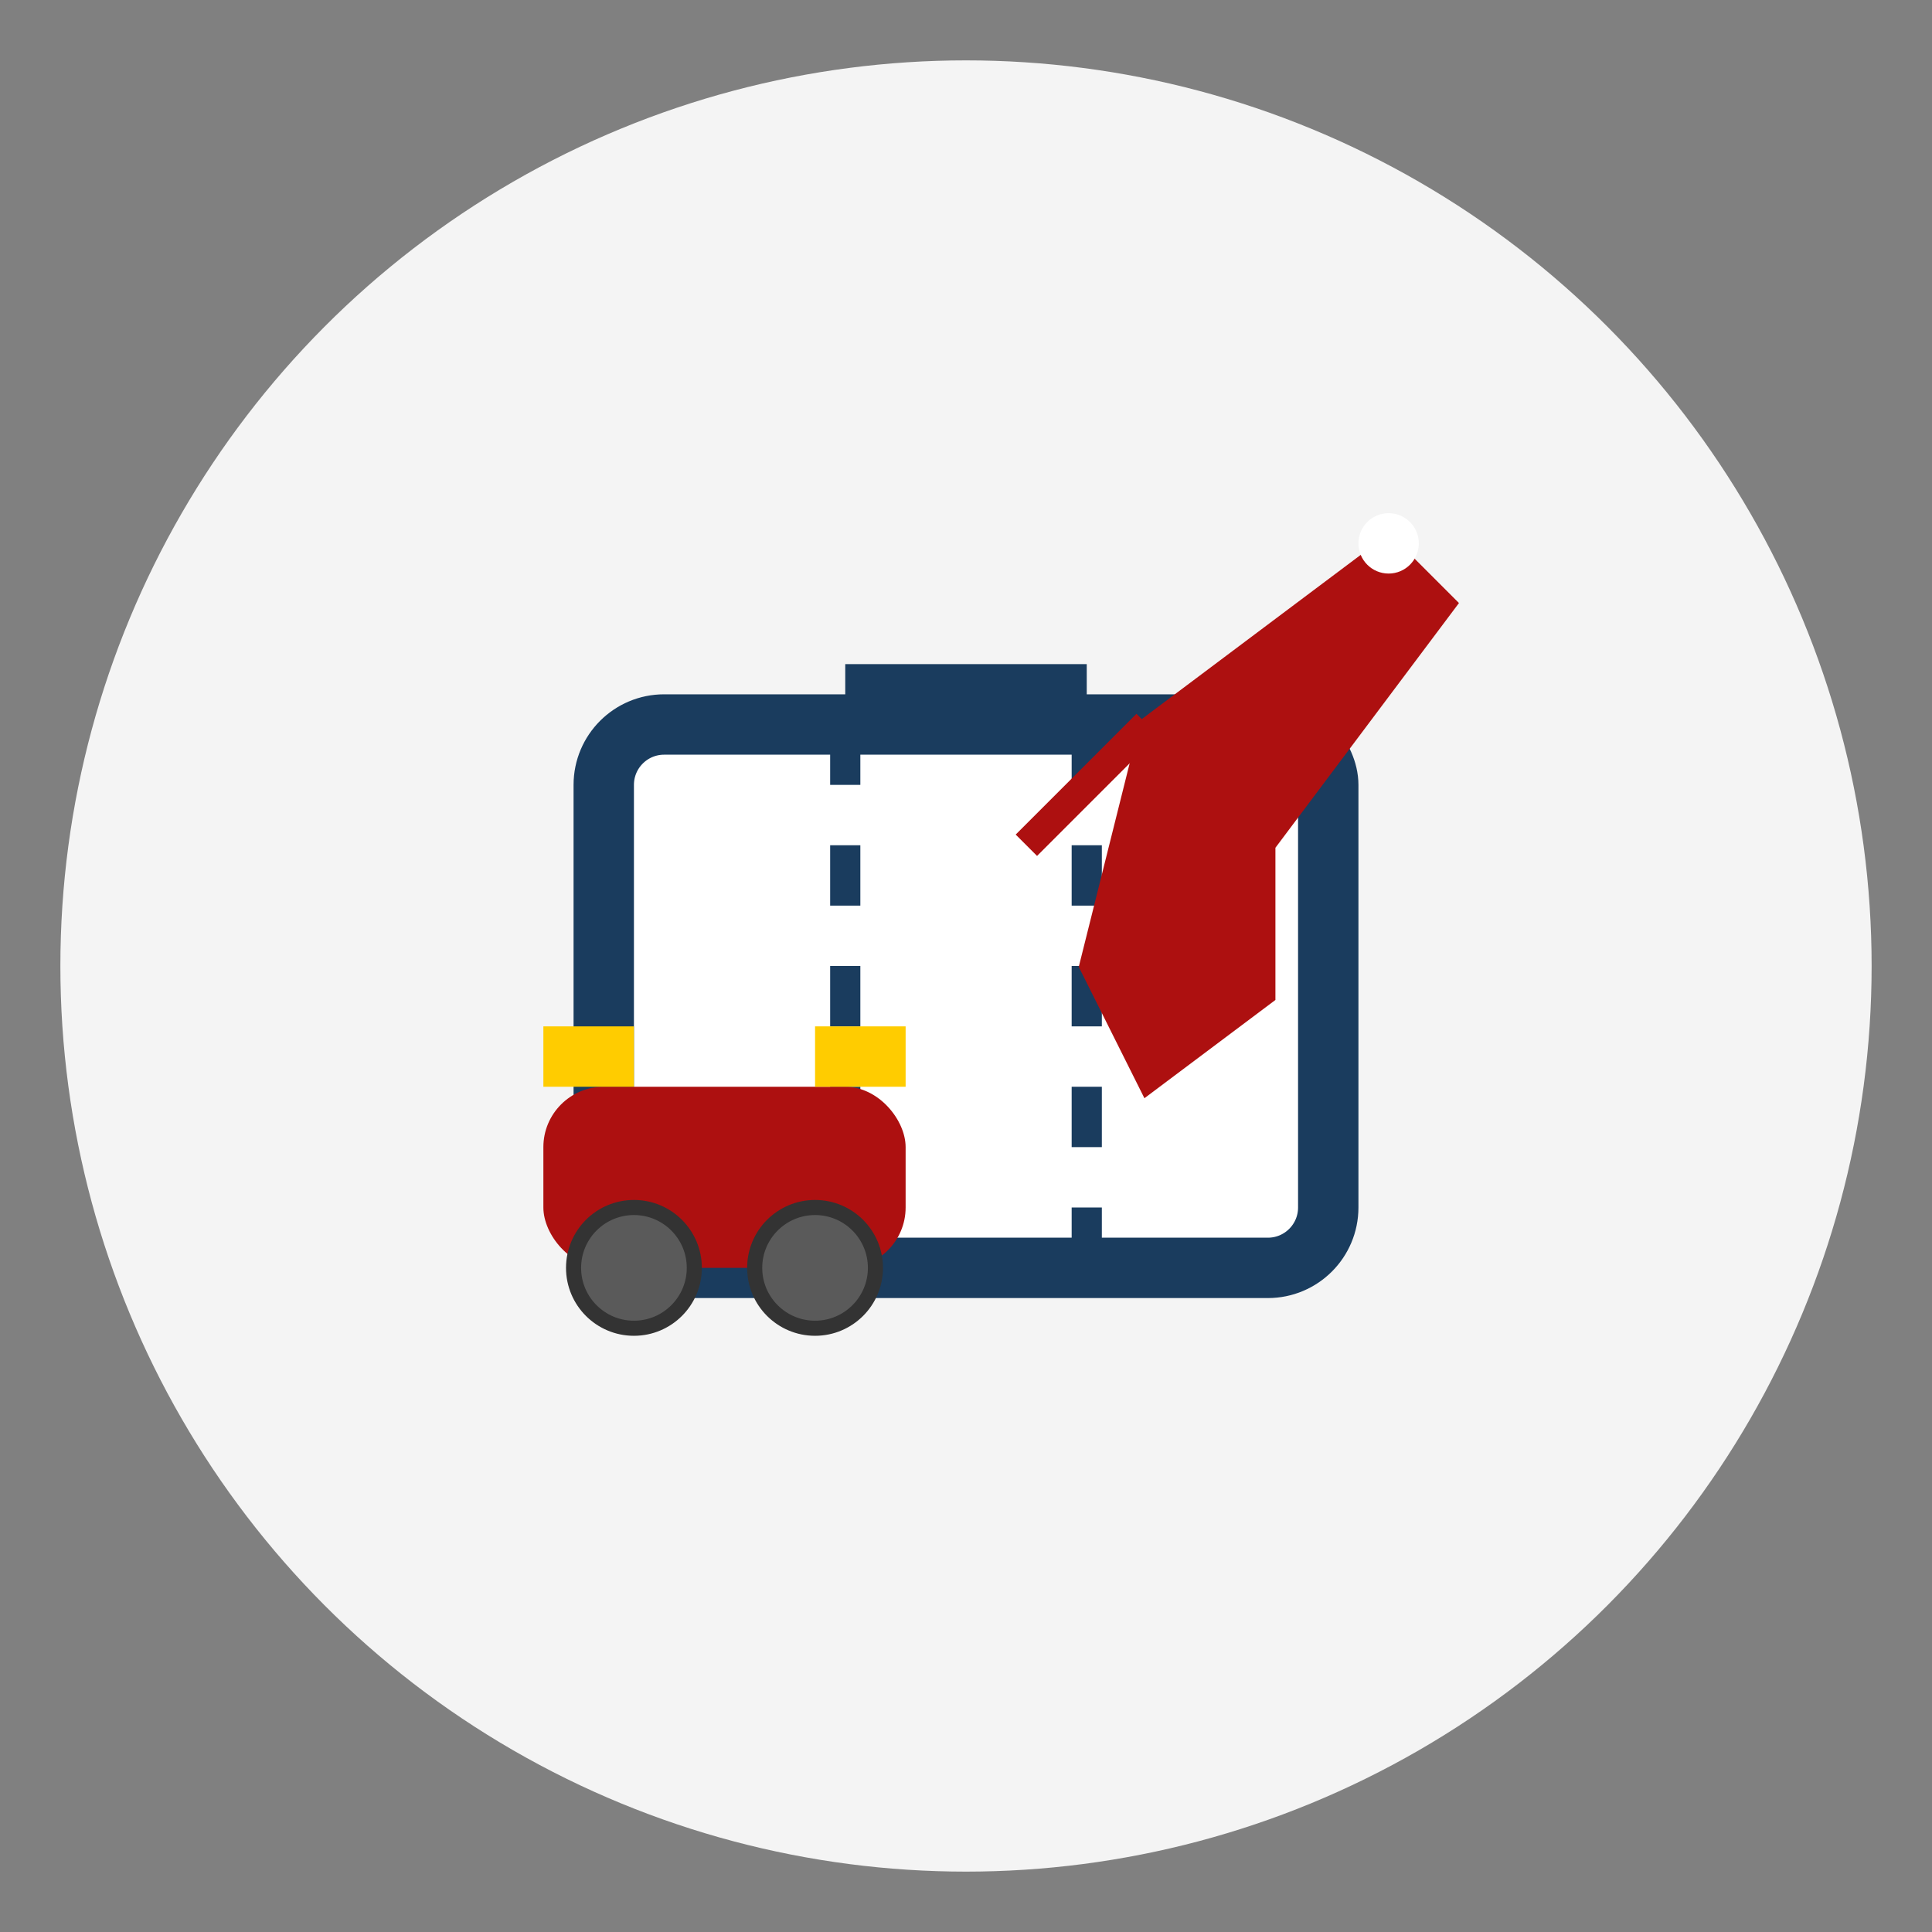 <svg xmlns="http://www.w3.org/2000/svg" viewBox="0 0 64 64" width="64" height="64">
  <rect x="0" y="0" width="64" height="64" fill="#808080" stroke="none"/>
  <!-- Travel icon -->
  <circle cx="32" cy="32" r="30" fill="#f4f4f4" />
  
  <!-- Suitcase -->
  <rect x="20" y="24" width="24" height="18" rx="2" ry="2" fill="#ffffff" stroke="#1a3c5e" stroke-width="2" />
  <rect x="28" y="22" width="8" height="2" fill="#1a3c5e" />
  <line x1="28" y1="24" x2="28" y2="42" stroke="#1a3c5e" stroke-width="1" stroke-dasharray="2,2" />
  <line x1="36" y1="24" x2="36" y2="42" stroke="#1a3c5e" stroke-width="1" stroke-dasharray="2,2" />
  
  <!-- Car -->
  <rect x="18" y="36" width="12" height="6" rx="2" ry="2" fill="#ad1010" />
  <circle cx="21" cy="42" r="2" fill="#5a5a5a" stroke="#333" stroke-width="0.5" />
  <circle cx="27" cy="42" r="2" fill="#5a5a5a" stroke="#333" stroke-width="0.5" />
  <rect x="18" y="34" width="3" height="2" fill="#ffcc00" />
  <rect x="27" y="34" width="3" height="2" fill="#ffcc00" />
  
  <!-- Airplane -->
  <path d="M38,24 L46,18 L48,20 L42,28 L42,33 L38,36 L36,32 Z" fill="#ad1010" stroke="#ad1010" stroke-width="0.5" />
  <path d="M38,24 L34,28" stroke="#ad1010" stroke-width="1" />
  <circle cx="46" cy="18" r="1" fill="#ffffff" />
</svg>
